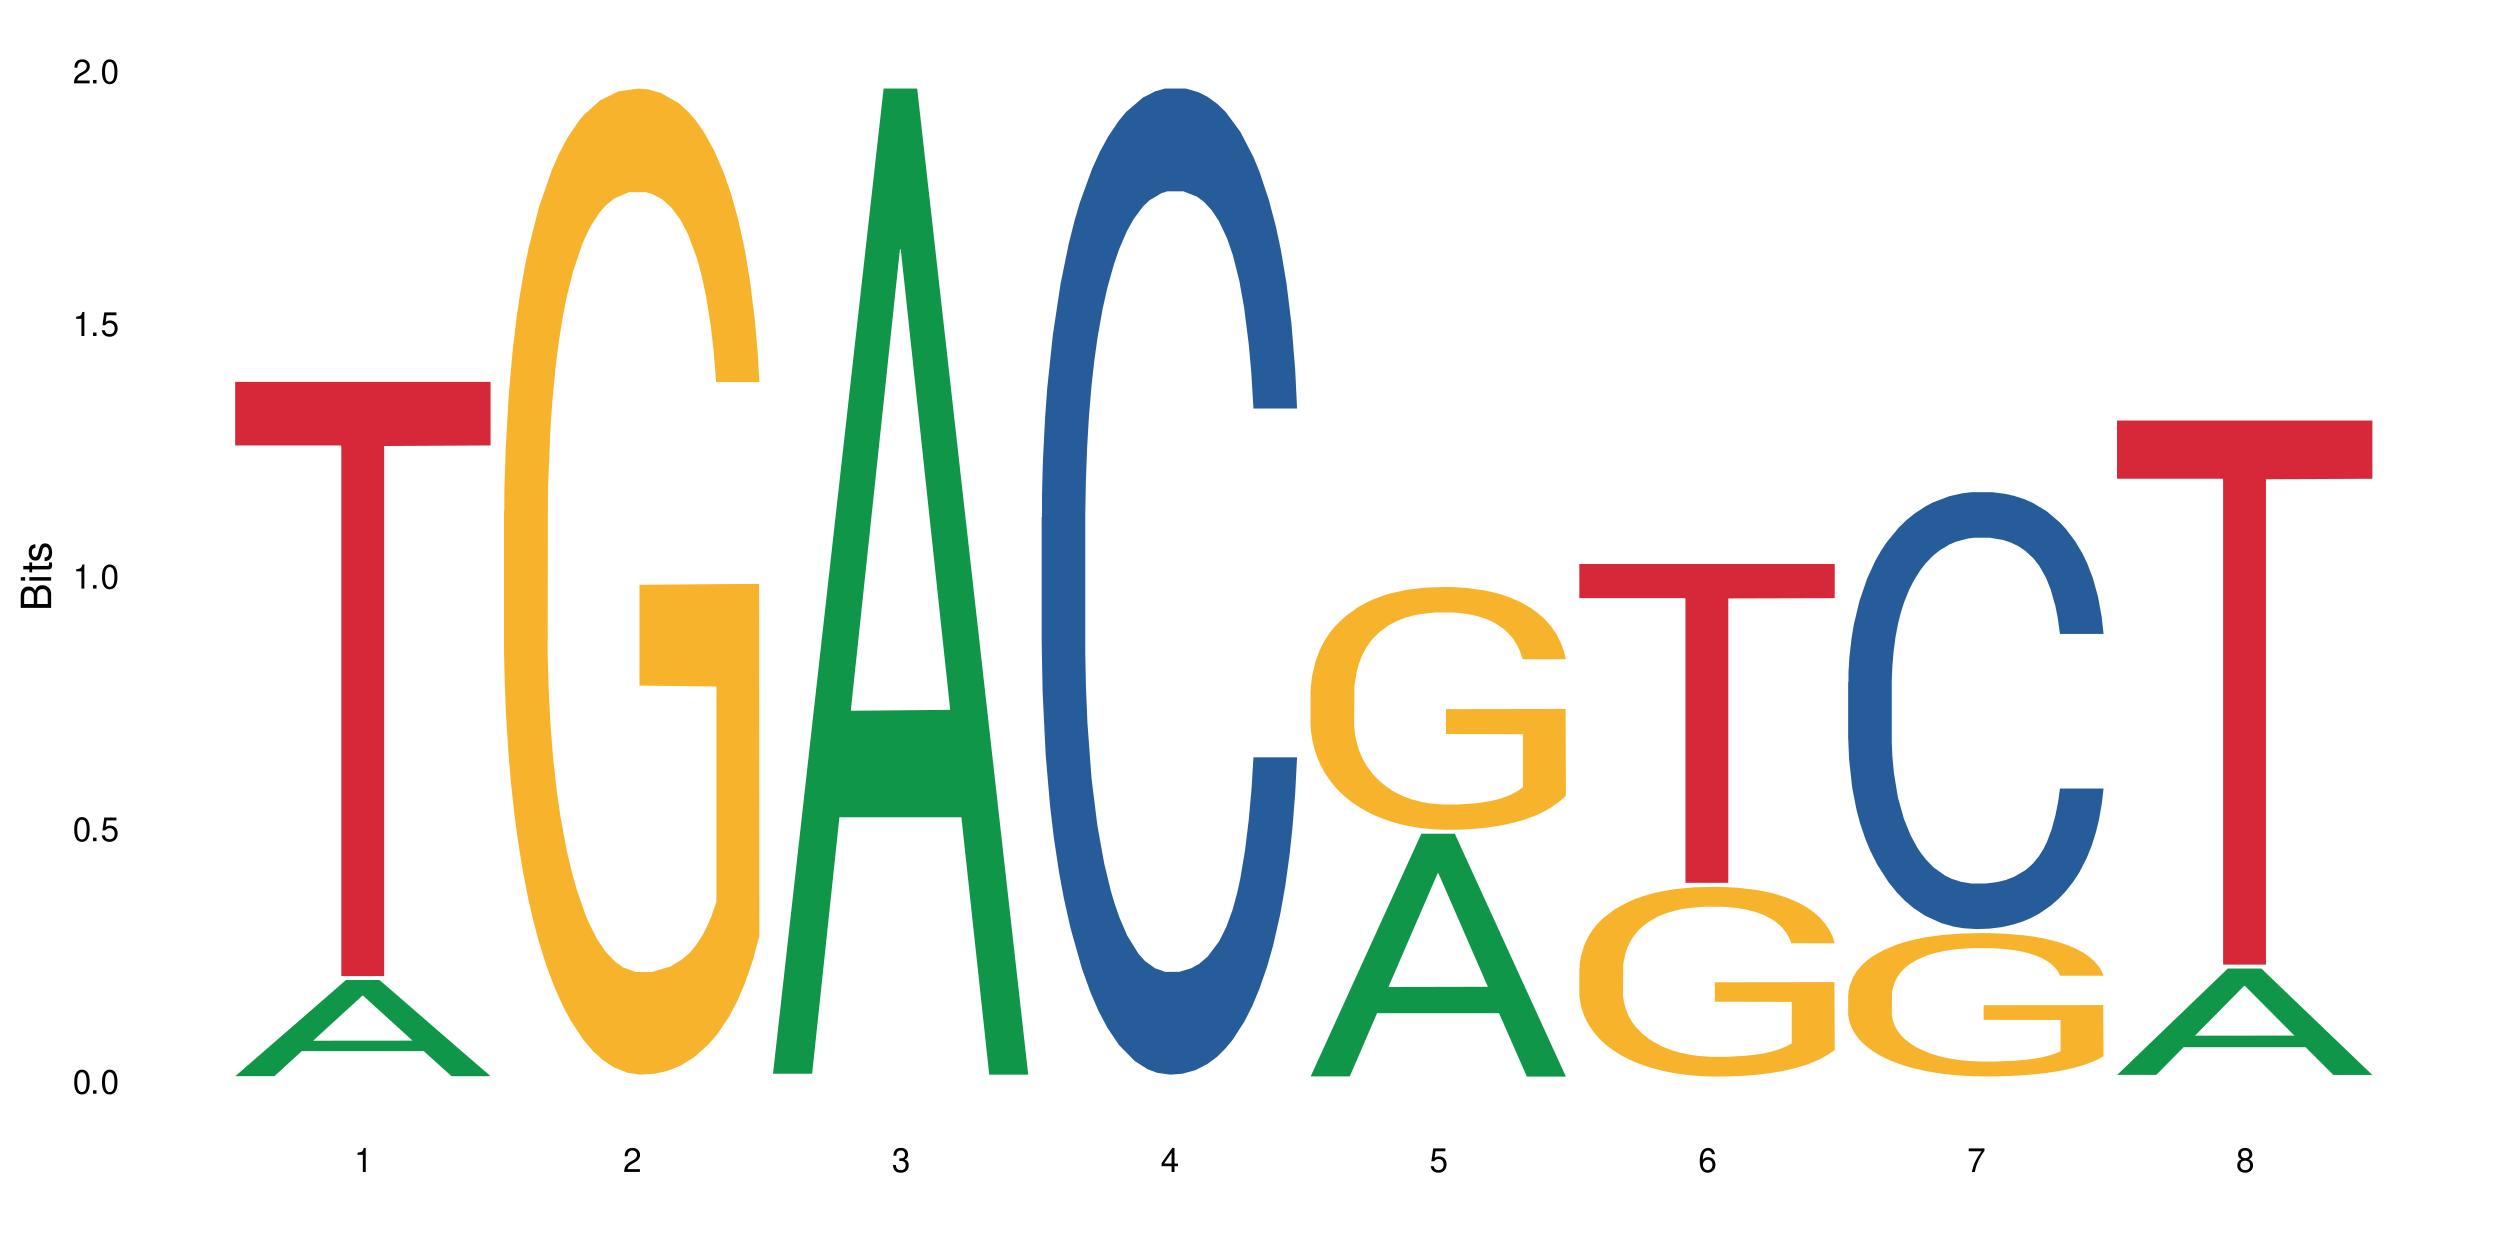 <?xml version="1.0" encoding="UTF-8"?>
<svg xmlns="http://www.w3.org/2000/svg" xmlns:xlink="http://www.w3.org/1999/xlink" width="720" height="360" viewBox="0 0 720 360">
<defs>
<g>
<g id="glyph-0-0">
</g>
<g id="glyph-0-1">
<path d="M 2.641 -6.938 C 2 -6.938 1.422 -6.656 1.078 -6.172 C 0.641 -5.562 0.406 -4.641 0.406 -3.359 C 0.406 -1.016 1.188 0.219 2.641 0.219 C 4.078 0.219 4.859 -1.016 4.859 -3.297 C 4.859 -4.641 4.656 -5.547 4.203 -6.172 C 3.844 -6.656 3.281 -6.938 2.641 -6.938 Z M 2.641 -6.188 C 3.547 -6.188 4 -5.25 4 -3.375 C 4 -1.406 3.562 -0.484 2.625 -0.484 C 1.734 -0.484 1.281 -1.438 1.281 -3.344 C 1.281 -5.25 1.734 -6.188 2.641 -6.188 Z M 2.641 -6.188 "/>
</g>
<g id="glyph-0-2">
<path d="M 1.828 -1 L 0.828 -1 L 0.828 0 L 1.828 0 Z M 1.828 -1 "/>
</g>
<g id="glyph-0-3">
<path d="M 4.562 -6.797 L 1.062 -6.797 L 0.547 -3.094 L 1.328 -3.094 C 1.719 -3.562 2.047 -3.734 2.578 -3.734 C 3.484 -3.734 4.062 -3.109 4.062 -2.094 C 4.062 -1.125 3.484 -0.531 2.578 -0.531 C 1.828 -0.531 1.375 -0.906 1.188 -1.672 L 0.328 -1.672 C 0.453 -1.109 0.547 -0.844 0.75 -0.594 C 1.125 -0.078 1.828 0.219 2.594 0.219 C 3.969 0.219 4.922 -0.781 4.922 -2.219 C 4.922 -3.562 4.031 -4.484 2.719 -4.484 C 2.25 -4.484 1.859 -4.359 1.469 -4.062 L 1.734 -5.969 L 4.562 -5.969 Z M 4.562 -6.797 "/>
</g>
<g id="glyph-0-4">
<path d="M 2.484 -4.938 L 2.484 0 L 3.328 0 L 3.328 -6.938 L 2.766 -6.938 C 2.469 -5.875 2.281 -5.734 0.984 -5.562 L 0.984 -4.938 Z M 2.484 -4.938 "/>
</g>
<g id="glyph-0-5">
<path d="M 4.859 -0.828 L 1.281 -0.828 C 1.359 -1.406 1.672 -1.781 2.5 -2.281 L 3.469 -2.828 C 4.406 -3.344 4.906 -4.062 4.906 -4.906 C 4.906 -5.484 4.672 -6.031 4.266 -6.406 C 3.859 -6.766 3.375 -6.938 2.719 -6.938 C 1.859 -6.938 1.219 -6.625 0.844 -6.031 C 0.609 -5.672 0.5 -5.234 0.484 -4.531 L 1.328 -4.531 C 1.359 -5.016 1.406 -5.281 1.531 -5.516 C 1.75 -5.938 2.188 -6.203 2.703 -6.203 C 3.469 -6.203 4.031 -5.641 4.031 -4.891 C 4.031 -4.344 3.719 -3.859 3.125 -3.516 L 2.234 -3 C 0.812 -2.172 0.406 -1.531 0.328 -0.016 L 4.859 -0.016 Z M 4.859 -0.828 "/>
</g>
<g id="glyph-0-6">
<path d="M 2.125 -3.188 L 2.578 -3.188 C 3.5 -3.188 3.984 -2.766 3.984 -1.922 C 3.984 -1.062 3.469 -0.531 2.594 -0.531 C 1.656 -0.531 1.203 -1 1.156 -2.016 L 0.312 -2.016 C 0.344 -1.453 0.438 -1.094 0.609 -0.781 C 0.953 -0.109 1.625 0.219 2.547 0.219 C 3.953 0.219 4.859 -0.625 4.859 -1.938 C 4.859 -2.828 4.516 -3.297 3.703 -3.594 C 4.344 -3.844 4.656 -4.328 4.656 -5.031 C 4.656 -6.219 3.875 -6.938 2.578 -6.938 C 1.203 -6.938 0.484 -6.172 0.453 -4.703 L 1.297 -4.703 C 1.312 -5.125 1.344 -5.359 1.453 -5.578 C 1.641 -5.969 2.062 -6.203 2.594 -6.203 C 3.344 -6.203 3.797 -5.75 3.797 -5 C 3.797 -4.516 3.609 -4.219 3.25 -4.047 C 3.016 -3.953 2.703 -3.922 2.125 -3.906 Z M 2.125 -3.188 "/>
</g>
<g id="glyph-0-7">
<path d="M 3.141 -1.672 L 3.141 0 L 3.984 0 L 3.984 -1.672 L 4.984 -1.672 L 4.984 -2.438 L 3.984 -2.438 L 3.984 -6.938 L 3.359 -6.938 L 0.266 -2.578 L 0.266 -1.672 Z M 3.141 -2.438 L 1 -2.438 L 3.141 -5.5 Z M 3.141 -2.438 "/>
</g>
<g id="glyph-0-8">
<path d="M 4.781 -5.125 C 4.609 -6.266 3.891 -6.938 2.844 -6.938 C 2.094 -6.938 1.422 -6.578 1.031 -5.953 C 0.594 -5.266 0.406 -4.422 0.406 -3.172 C 0.406 -2 0.578 -1.25 0.984 -0.641 C 1.359 -0.078 1.953 0.219 2.703 0.219 C 3.984 0.219 4.922 -0.75 4.922 -2.094 C 4.922 -3.375 4.062 -4.281 2.844 -4.281 C 2.172 -4.281 1.641 -4.031 1.281 -3.516 C 1.281 -5.234 1.828 -6.188 2.797 -6.188 C 3.391 -6.188 3.797 -5.797 3.938 -5.125 Z M 2.734 -3.531 C 3.547 -3.531 4.062 -2.953 4.062 -2.031 C 4.062 -1.156 3.484 -0.531 2.703 -0.531 C 1.922 -0.531 1.328 -1.188 1.328 -2.078 C 1.328 -2.938 1.906 -3.531 2.734 -3.531 Z M 2.734 -3.531 "/>
</g>
<g id="glyph-0-9">
<path d="M 4.984 -6.797 L 0.438 -6.797 L 0.438 -5.969 L 4.109 -5.969 C 2.5 -3.656 1.828 -2.234 1.328 0 L 2.219 0 C 2.594 -2.172 3.453 -4.047 4.984 -6.094 Z M 4.984 -6.797 "/>
</g>
<g id="glyph-0-10">
<path d="M 3.75 -3.656 C 4.469 -4.094 4.688 -4.438 4.688 -5.078 C 4.688 -6.172 3.844 -6.938 2.641 -6.938 C 1.438 -6.938 0.594 -6.172 0.594 -5.094 C 0.594 -4.438 0.812 -4.094 1.516 -3.656 C 0.734 -3.266 0.359 -2.703 0.359 -1.922 C 0.359 -0.656 1.281 0.219 2.641 0.219 C 3.984 0.219 4.922 -0.656 4.922 -1.922 C 4.922 -2.703 4.531 -3.266 3.75 -3.656 Z M 2.641 -6.188 C 3.359 -6.188 3.812 -5.75 3.812 -5.062 C 3.812 -4.406 3.344 -3.984 2.641 -3.984 C 1.922 -3.984 1.453 -4.406 1.453 -5.078 C 1.453 -5.75 1.922 -6.188 2.641 -6.188 Z M 2.641 -3.266 C 3.484 -3.266 4.062 -2.719 4.062 -1.906 C 4.062 -1.078 3.484 -0.531 2.625 -0.531 C 1.797 -0.531 1.219 -1.094 1.219 -1.906 C 1.219 -2.719 1.781 -3.266 2.641 -3.266 Z M 2.641 -3.266 "/>
</g>
<g id="glyph-1-0">
</g>
<g id="glyph-1-1">
<path d="M 0 -0.953 L 0 -4.891 C 0 -5.719 -0.234 -6.344 -0.734 -6.797 C -1.188 -7.234 -1.812 -7.469 -2.5 -7.469 C -3.547 -7.469 -4.188 -7 -4.625 -5.875 C -4.984 -6.688 -5.625 -7.094 -6.531 -7.094 C -7.172 -7.094 -7.734 -6.859 -8.141 -6.391 C -8.562 -5.922 -8.75 -5.344 -8.75 -4.5 L -8.75 -0.953 Z M -4.984 -2.062 L -7.766 -2.062 L -7.766 -4.219 C -7.766 -4.844 -7.688 -5.203 -7.453 -5.5 C -7.219 -5.812 -6.859 -5.969 -6.375 -5.969 C -5.891 -5.969 -5.531 -5.812 -5.297 -5.5 C -5.062 -5.203 -4.984 -4.844 -4.984 -4.219 Z M -0.984 -2.062 L -4 -2.062 L -4 -4.781 C -4 -5.766 -3.438 -6.359 -2.484 -6.359 C -1.547 -6.359 -0.984 -5.766 -0.984 -4.781 Z M -0.984 -2.062 "/>
</g>
<g id="glyph-1-2">
<path d="M -6.281 -1.797 L -6.281 -0.797 L 0 -0.797 L 0 -1.797 Z M -8.75 -1.797 L -8.75 -0.797 L -7.484 -0.797 L -7.484 -1.797 Z M -8.75 -1.797 "/>
</g>
<g id="glyph-1-3">
<path d="M -6.281 -3.047 L -6.281 -2.016 L -8.016 -2.016 L -8.016 -1.016 L -6.281 -1.016 L -6.281 -0.172 L -5.469 -0.172 L -5.469 -1.016 L -0.719 -1.016 C -0.078 -1.016 0.281 -1.453 0.281 -2.234 C 0.281 -2.5 0.25 -2.719 0.188 -3.047 L -0.641 -3.047 C -0.609 -2.906 -0.594 -2.766 -0.594 -2.562 C -0.594 -2.141 -0.719 -2.016 -1.156 -2.016 L -5.469 -2.016 L -5.469 -3.047 Z M -6.281 -3.047 "/>
</g>
<g id="glyph-1-4">
<path d="M -4.531 -5.25 C -5.766 -5.25 -6.469 -4.422 -6.469 -2.969 C -6.469 -1.516 -5.719 -0.562 -4.547 -0.562 C -3.562 -0.562 -3.094 -1.062 -2.734 -2.562 L -2.516 -3.484 C -2.344 -4.188 -2.094 -4.469 -1.641 -4.469 C -1.047 -4.469 -0.641 -3.875 -0.641 -3 C -0.641 -2.453 -0.797 -2 -1.062 -1.75 C -1.25 -1.594 -1.422 -1.531 -1.875 -1.469 L -1.875 -0.406 C -0.422 -0.453 0.281 -1.266 0.281 -2.922 C 0.281 -4.5 -0.5 -5.516 -1.719 -5.516 C -2.656 -5.516 -3.172 -4.984 -3.469 -3.734 L -3.703 -2.766 C -3.891 -1.953 -4.156 -1.609 -4.594 -1.609 C -5.188 -1.609 -5.547 -2.125 -5.547 -2.938 C -5.547 -3.75 -5.203 -4.172 -4.531 -4.203 Z M -4.531 -5.25 "/>
</g>
</g>
</defs>
<rect x="-72" y="-36" width="864" height="432" fill="rgb(100%, 100%, 100%)" fill-opacity="1"/>
<path fill-rule="nonzero" fill="rgb(6.275%, 58.824%, 28.235%)" fill-opacity="1" d="M 67.73 309.922 L 67.809 309.898 L 99.637 282.246 L 109.301 282.246 L 141.281 309.949 L 130.047 309.949 L 122.031 302.719 L 86.906 302.719 L 79.047 309.922 L 67.73 309.922 L 90.285 299.727 L 118.809 299.699 L 104.586 286.773 L 104.43 286.746 L 104.27 286.824 L 90.207 299.699 L 90.285 299.727 Z M 67.73 309.922 "/>
<path fill-rule="nonzero" fill="rgb(83.922%, 15.686%, 22.353%)" fill-opacity="1" d="M 67.73 109.969 L 141.281 109.969 L 141.281 128.289 L 110.629 128.449 L 110.629 281.102 L 98.297 281.102 L 98.297 128.609 L 98.117 128.289 L 67.73 128.289 Z M 67.73 109.969 "/>
<path fill-rule="nonzero" fill="rgb(96.863%, 70.196%, 16.863%)" fill-opacity="1" d="M 145.156 147.141 L 145.242 146.883 L 145.242 141.695 L 145.602 130.023 L 146.5 113.941 L 147.664 100.715 L 148.922 90.344 L 149.73 84.895 L 151.074 77.117 L 152.242 71.41 L 155.199 59.738 L 158.969 48.848 L 161.031 44.18 L 163.363 39.77 L 166.684 34.84 L 168.207 33.027 L 172.871 28.875 L 178.164 26.281 L 183.992 25.504 L 186.684 25.766 L 190.363 26.801 L 195.387 29.652 L 198.254 32.246 L 200.496 34.84 L 202.828 38.211 L 205.699 43.398 L 208.391 49.625 L 210.543 55.848 L 212.695 63.629 L 214.492 71.93 L 216.016 81.004 L 217.359 91.898 L 218.168 100.977 L 218.707 110.055 L 206.238 110.055 L 205.52 100.977 L 204.715 93.973 L 203.367 85.414 L 202.023 79.191 L 200.676 74.262 L 198.164 67.52 L 196.012 63.371 L 193.32 59.738 L 190.723 57.406 L 187.762 55.848 L 185.969 55.328 L 181.211 55.328 L 176.906 57.145 L 174.395 59.219 L 172.602 61.297 L 170.09 65.184 L 168.566 68.297 L 167.668 70.371 L 164.977 78.414 L 163.184 85.676 L 162.195 90.602 L 160.941 98.383 L 160.043 105.383 L 159.059 115.758 L 158.52 123.539 L 157.801 141.176 L 157.711 187.859 L 157.98 197.715 L 158.52 208.348 L 159.238 217.684 L 160.312 227.539 L 161.391 235.059 L 163.273 245.176 L 164.887 251.918 L 166.145 256.328 L 168.566 263.328 L 169.551 265.664 L 171.883 270.332 L 174.305 273.965 L 177.266 277.074 L 179.508 278.633 L 183.098 279.93 L 187.672 279.93 L 193.055 278.371 L 196.461 276.297 L 198.793 274.223 L 200.32 272.406 L 202.203 269.555 L 203.547 266.961 L 204.805 264.109 L 206.328 259.699 L 206.328 197.715 L 184.172 197.453 L 184.172 168.406 L 218.617 168.148 L 218.707 269.555 L 216.824 276.559 L 214.492 283.301 L 212.25 288.488 L 209.918 292.895 L 206.598 297.824 L 203.906 300.938 L 199.781 304.566 L 196.012 306.902 L 192.066 308.457 L 188.566 309.234 L 184.441 309.496 L 180.766 308.977 L 176.816 307.418 L 173.68 305.344 L 170.809 302.75 L 167.938 299.379 L 164.352 293.934 L 162.016 289.523 L 159.594 284.078 L 157.172 277.594 L 155.02 270.59 L 153.586 265.145 L 152.152 258.922 L 150.625 251.141 L 149.191 242.324 L 148.113 234.281 L 147.129 225.207 L 146.41 216.648 L 145.691 204.977 L 145.332 195.641 L 145.156 187.598 Z M 145.156 147.141 "/>
<path fill-rule="nonzero" fill="rgb(6.275%, 58.824%, 28.235%)" fill-opacity="1" d="M 222.578 309.227 L 222.656 308.961 L 254.48 25.504 L 264.148 25.504 L 296.129 309.496 L 284.895 309.496 L 276.879 235.363 L 241.75 235.363 L 233.895 309.227 L 222.578 309.227 L 245.129 204.699 L 273.656 204.43 L 259.434 71.902 L 259.273 71.637 L 259.117 72.438 L 245.051 204.43 L 245.129 204.699 Z M 222.578 309.227 "/>
<path fill-rule="nonzero" fill="rgb(14.51%, 36.078%, 60%)" fill-opacity="1" d="M 300 149.07 L 300.09 148.809 L 300.09 142.578 L 300.359 132.715 L 300.988 120.254 L 301.617 111.688 L 303.23 96.371 L 305.473 81.574 L 307.805 70.152 L 309.508 63.406 L 311.035 58.211 L 314.531 48.609 L 316.773 43.676 L 319.195 39.262 L 322.156 34.852 L 324.309 32.254 L 329.152 28.102 L 332.742 26.285 L 335.52 25.504 L 341.531 25.504 L 345.117 26.543 L 347.719 27.84 L 350.59 29.918 L 353.012 32.254 L 357.227 37.965 L 360.996 45.234 L 362.699 49.387 L 365.391 57.434 L 367.453 65.223 L 368.891 71.973 L 370.504 81.574 L 371.938 93.258 L 373.016 106.496 L 373.555 117.66 L 360.996 117.66 L 360.367 107.273 L 359.648 99.227 L 358.305 88.586 L 356.961 81.055 L 355.074 73.527 L 353.371 68.598 L 351.039 63.664 L 348.977 60.551 L 346.824 58.211 L 344.762 56.656 L 340.812 55.098 L 336.238 55.098 L 334.535 55.617 L 331.035 57.695 L 329.152 59.512 L 326.461 63.145 L 324.578 66.52 L 322.336 71.711 L 320.812 76.125 L 318.926 82.875 L 317.582 88.844 L 316.059 97.41 L 315.16 103.898 L 314.352 111.168 L 313.637 119.734 L 313.098 128.82 L 312.738 138.426 L 312.559 147.77 L 312.559 188.008 L 312.738 197.352 L 313.188 208.254 L 314.352 224.09 L 316.059 237.848 L 318.031 248.75 L 319.914 256.539 L 320.992 260.172 L 322.426 264.324 L 324.668 269.52 L 327.898 274.711 L 329.781 276.785 L 332.652 278.863 L 335.609 279.902 L 339.559 279.902 L 343.055 278.863 L 345.387 277.566 L 347.809 275.488 L 351.129 271.074 L 353.191 266.922 L 354.984 261.988 L 356.332 257.059 L 357.227 252.902 L 358.574 244.855 L 359.648 236.031 L 360.457 226.945 L 360.996 218.121 L 373.555 218.121 L 373.016 228.504 L 372.207 238.625 L 371.402 246.156 L 370.145 255.242 L 368.711 263.289 L 366.645 272.375 L 364.941 278.344 L 362.699 284.832 L 360.637 289.766 L 358.395 294.18 L 355.074 299.371 L 352.922 301.965 L 350.59 304.301 L 347.809 306.379 L 344.312 308.195 L 340.543 309.234 L 337.047 309.496 L 333.277 308.977 L 330.5 307.938 L 326.82 305.602 L 322.246 300.93 L 318.926 295.996 L 316.324 291.062 L 314.082 285.871 L 311.57 278.863 L 308.344 267.441 L 306.371 258.613 L 305.023 251.348 L 303.5 241.223 L 302.422 232.137 L 301.168 217.602 L 300.27 199.168 L 300 184.891 Z M 300 149.07 "/>
<path fill-rule="nonzero" fill="rgb(6.275%, 58.824%, 28.235%)" fill-opacity="1" d="M 377.426 310 L 377.504 309.938 L 409.328 240.125 L 418.992 240.125 L 450.977 310.066 L 439.738 310.066 L 431.723 291.809 L 396.598 291.809 L 388.738 310 L 377.426 310 L 399.977 284.258 L 428.504 284.191 L 414.277 251.551 L 414.121 251.488 L 413.965 251.684 L 399.898 284.191 L 399.977 284.258 Z M 377.426 310 "/>
<path fill-rule="nonzero" fill="rgb(96.863%, 70.196%, 16.863%)" fill-opacity="1" d="M 377.426 198.996 L 377.516 198.934 L 377.516 197.656 L 377.871 194.781 L 378.77 190.82 L 379.938 187.562 L 381.191 185.008 L 382 183.668 L 383.344 181.75 L 384.512 180.344 L 387.469 177.473 L 391.238 174.789 L 393.301 173.637 L 395.633 172.551 L 398.953 171.34 L 400.477 170.891 L 405.141 169.871 L 410.434 169.23 L 416.262 169.039 L 418.953 169.102 L 422.633 169.359 L 427.656 170.062 L 430.527 170.699 L 432.77 171.34 L 435.102 172.168 L 437.969 173.445 L 440.66 174.98 L 442.812 176.512 L 444.969 178.43 L 446.762 180.473 L 448.285 182.707 L 449.633 185.391 L 450.438 187.625 L 450.977 189.863 L 438.508 189.863 L 437.789 187.625 L 436.984 185.902 L 435.637 183.793 L 434.293 182.262 L 432.949 181.047 L 430.438 179.387 L 428.281 178.363 L 425.594 177.473 L 422.992 176.895 L 420.031 176.512 L 418.238 176.387 L 413.484 176.387 L 409.176 176.832 L 406.664 177.344 L 404.871 177.855 L 402.359 178.812 L 400.836 179.578 L 399.938 180.09 L 397.246 182.07 L 395.453 183.859 L 394.469 185.07 L 393.211 186.988 L 392.312 188.711 L 391.328 191.266 L 390.789 193.184 L 390.07 197.527 L 389.98 209.023 L 390.25 211.453 L 390.789 214.07 L 391.508 216.371 L 392.582 218.797 L 393.66 220.648 L 395.543 223.141 L 397.156 224.801 L 398.414 225.887 L 400.836 227.613 L 401.82 228.188 L 404.156 229.336 L 406.574 230.23 L 409.535 230.996 L 411.777 231.379 L 415.367 231.699 L 419.941 231.699 L 425.324 231.316 L 428.73 230.805 L 431.062 230.293 L 432.59 229.848 L 434.473 229.145 L 435.816 228.508 L 437.074 227.805 L 438.598 226.719 L 438.598 211.453 L 416.441 211.387 L 416.441 204.234 L 450.887 204.172 L 450.977 229.145 L 449.094 230.871 L 446.762 232.531 L 444.52 233.809 L 442.188 234.895 L 438.867 236.105 L 436.176 236.875 L 432.051 237.77 L 428.281 238.344 L 424.336 238.727 L 420.84 238.918 L 416.711 238.98 L 413.035 238.855 L 409.086 238.469 L 405.949 237.961 L 403.078 237.32 L 400.207 236.492 L 396.621 235.148 L 394.289 234.062 L 391.867 232.723 L 389.445 231.125 L 387.293 229.398 L 385.855 228.059 L 384.422 226.527 L 382.895 224.609 L 381.461 222.438 L 380.383 220.457 L 379.398 218.223 L 378.68 216.113 L 377.961 213.238 L 377.605 210.941 L 377.426 208.961 Z M 377.426 198.996 "/>
<path fill-rule="nonzero" fill="rgb(96.863%, 70.196%, 16.863%)" fill-opacity="1" d="M 454.848 278.805 L 454.938 278.758 L 454.938 277.758 L 455.297 275.512 L 456.191 272.418 L 457.359 269.871 L 458.613 267.875 L 459.422 266.824 L 460.77 265.328 L 461.934 264.23 L 464.895 261.984 L 468.66 259.887 L 470.723 258.988 L 473.055 258.141 L 476.375 257.191 L 477.898 256.844 L 482.562 256.043 L 487.855 255.543 L 493.688 255.395 L 496.379 255.445 L 500.055 255.645 L 505.078 256.195 L 507.949 256.691 L 510.191 257.191 L 512.523 257.84 L 515.395 258.84 L 518.086 260.039 L 520.238 261.234 L 522.391 262.734 L 524.184 264.328 L 525.711 266.078 L 527.055 268.172 L 527.863 269.922 L 528.398 271.668 L 515.934 271.668 L 515.215 269.922 L 514.406 268.574 L 513.062 266.926 L 511.715 265.727 L 510.371 264.777 L 507.859 263.48 L 505.707 262.684 L 503.016 261.984 L 500.414 261.535 L 497.453 261.234 L 495.66 261.137 L 490.906 261.137 L 486.602 261.484 L 484.09 261.883 L 482.297 262.285 L 479.785 263.031 L 478.258 263.633 L 477.363 264.031 L 474.672 265.578 L 472.879 266.977 L 471.891 267.926 L 470.633 269.422 L 469.738 270.77 L 468.75 272.766 L 468.211 274.262 L 467.496 277.656 L 467.406 286.645 L 467.676 288.539 L 468.211 290.586 L 468.93 292.383 L 470.008 294.281 L 471.082 295.727 L 472.965 297.676 L 474.582 298.973 L 475.836 299.82 L 478.258 301.168 L 479.246 301.617 L 481.578 302.516 L 484 303.215 L 486.961 303.812 L 489.203 304.113 L 492.789 304.363 L 497.363 304.363 L 502.746 304.062 L 506.156 303.664 L 508.488 303.266 L 510.012 302.914 L 511.895 302.367 L 513.242 301.867 L 514.496 301.32 L 516.023 300.469 L 516.023 288.539 L 493.867 288.488 L 493.867 282.898 L 528.309 282.848 L 528.398 302.367 L 526.516 303.715 L 524.184 305.012 L 521.941 306.012 L 519.609 306.859 L 516.289 307.809 L 513.602 308.406 L 509.473 309.105 L 505.707 309.555 L 501.758 309.855 L 498.262 310.004 L 494.137 310.055 L 490.457 309.953 L 486.512 309.656 L 483.371 309.254 L 480.5 308.758 L 477.633 308.105 L 474.043 307.059 L 471.711 306.211 L 469.289 305.16 L 466.867 303.914 L 464.715 302.566 L 463.281 301.52 L 461.844 300.32 L 460.32 298.824 L 458.883 297.125 L 457.809 295.578 L 456.82 293.832 L 456.102 292.184 L 455.387 289.938 L 455.027 288.141 L 454.848 286.594 Z M 454.848 278.805 "/>
<path fill-rule="nonzero" fill="rgb(83.922%, 15.686%, 22.353%)" fill-opacity="1" d="M 454.848 162.441 L 528.398 162.441 L 528.398 172.266 L 497.746 172.352 L 497.746 254.25 L 485.414 254.25 L 485.414 172.441 L 485.234 172.266 L 454.848 172.266 Z M 454.848 162.441 "/>
<path fill-rule="nonzero" fill="rgb(14.51%, 36.078%, 60%)" fill-opacity="1" d="M 532.27 196.5 L 532.359 196.383 L 532.359 193.625 L 532.629 189.254 L 533.258 183.734 L 533.887 179.938 L 535.5 173.152 L 537.742 166.598 L 540.074 161.535 L 541.777 158.547 L 543.305 156.246 L 546.801 151.988 L 549.043 149.805 L 551.465 147.848 L 554.426 145.895 L 556.578 144.742 L 561.422 142.902 L 565.012 142.098 L 567.793 141.754 L 573.801 141.754 L 577.391 142.215 L 579.992 142.789 L 582.859 143.707 L 585.281 144.742 L 589.5 147.273 L 593.266 150.496 L 594.969 152.336 L 597.66 155.898 L 599.723 159.352 L 601.16 162.34 L 602.773 166.598 L 604.207 171.773 L 605.285 177.637 L 605.824 182.582 L 593.266 182.582 L 592.637 177.98 L 591.922 174.418 L 590.574 169.703 L 589.23 166.367 L 587.344 163.031 L 585.641 160.844 L 583.309 158.66 L 581.246 157.281 L 579.094 156.246 L 577.031 155.555 L 573.082 154.863 L 568.508 154.863 L 566.805 155.094 L 563.305 156.016 L 561.422 156.82 L 558.73 158.43 L 556.848 159.926 L 554.605 162.227 L 553.082 164.18 L 551.199 167.172 L 549.852 169.816 L 548.328 173.613 L 547.43 176.488 L 546.621 179.707 L 545.906 183.504 L 545.367 187.527 L 545.008 191.785 L 544.828 195.926 L 544.828 213.75 L 545.008 217.891 L 545.457 222.723 L 546.621 229.738 L 548.328 235.832 L 550.301 240.664 L 552.184 244.113 L 553.262 245.727 L 554.695 247.566 L 556.938 249.863 L 560.168 252.164 L 562.051 253.086 L 564.922 254.004 L 567.883 254.465 L 571.828 254.465 L 575.324 254.004 L 577.656 253.43 L 580.078 252.512 L 583.398 250.555 L 585.461 248.715 L 587.254 246.531 L 588.602 244.344 L 589.5 242.504 L 590.844 238.938 L 591.922 235.027 L 592.727 231.004 L 593.266 227.094 L 605.824 227.094 L 605.285 231.691 L 604.477 236.18 L 603.672 239.516 L 602.414 243.539 L 600.98 247.105 L 598.918 251.129 L 597.211 253.777 L 594.969 256.652 L 592.906 258.836 L 590.664 260.793 L 587.344 263.09 L 585.191 264.242 L 582.859 265.277 L 580.078 266.195 L 576.582 267.004 L 572.816 267.461 L 569.316 267.578 L 565.551 267.348 L 562.77 266.887 L 559.09 265.852 L 554.516 263.781 L 551.199 261.598 L 548.598 259.41 L 546.355 257.109 L 543.844 254.004 L 540.613 248.945 L 538.641 245.035 L 537.293 241.812 L 535.77 237.328 L 534.691 233.305 L 533.438 226.863 L 532.539 218.695 L 532.27 212.371 Z M 532.27 196.5 "/>
<path fill-rule="nonzero" fill="rgb(96.863%, 70.196%, 16.863%)" fill-opacity="1" d="M 532.27 286.406 L 532.359 286.367 L 532.359 285.613 L 532.719 283.918 L 533.617 281.578 L 534.781 279.656 L 536.039 278.148 L 536.844 277.355 L 538.191 276.227 L 539.355 275.395 L 542.316 273.699 L 546.086 272.113 L 548.148 271.438 L 550.48 270.797 L 553.797 270.078 L 555.324 269.816 L 559.988 269.211 L 565.281 268.836 L 571.109 268.723 L 573.801 268.758 L 577.48 268.91 L 582.5 269.324 L 585.371 269.703 L 587.613 270.078 L 589.945 270.57 L 592.816 271.324 L 595.508 272.227 L 597.66 273.133 L 599.812 274.266 L 601.609 275.473 L 603.133 276.789 L 604.477 278.375 L 605.285 279.695 L 605.824 281.016 L 593.355 281.016 L 592.637 279.695 L 591.832 278.676 L 590.484 277.434 L 589.141 276.527 L 587.793 275.809 L 585.281 274.828 L 583.129 274.227 L 580.438 273.699 L 577.836 273.359 L 574.879 273.133 L 573.082 273.059 L 568.328 273.059 L 564.023 273.32 L 561.512 273.625 L 559.719 273.926 L 557.207 274.492 L 555.684 274.941 L 554.785 275.246 L 552.094 276.414 L 550.301 277.469 L 549.312 278.188 L 548.059 279.316 L 547.16 280.336 L 546.176 281.844 L 545.637 282.977 L 544.918 285.539 L 544.828 292.328 L 545.098 293.762 L 545.637 295.305 L 546.355 296.664 L 547.43 298.098 L 548.508 299.191 L 550.391 300.66 L 552.004 301.641 L 553.262 302.281 L 555.684 303.301 L 556.668 303.641 L 559 304.32 L 561.422 304.848 L 564.383 305.301 L 566.625 305.527 L 570.215 305.715 L 574.789 305.715 L 580.168 305.488 L 583.578 305.188 L 585.91 304.883 L 587.434 304.621 L 589.32 304.207 L 590.664 303.828 L 591.922 303.414 L 593.445 302.773 L 593.445 293.762 L 571.289 293.723 L 571.289 289.5 L 605.734 289.461 L 605.824 304.207 L 603.941 305.223 L 601.609 306.203 L 599.363 306.957 L 597.031 307.598 L 593.715 308.316 L 591.023 308.77 L 586.898 309.297 L 583.129 309.637 L 579.184 309.863 L 575.684 309.977 L 571.559 310.012 L 567.883 309.938 L 563.934 309.711 L 560.797 309.41 L 557.926 309.031 L 555.055 308.543 L 551.465 307.75 L 549.133 307.109 L 546.711 306.316 L 544.289 305.375 L 542.137 304.355 L 540.703 303.566 L 539.266 302.66 L 537.742 301.527 L 536.309 300.246 L 535.23 299.078 L 534.246 297.758 L 533.527 296.512 L 532.809 294.816 L 532.449 293.457 L 532.27 292.289 Z M 532.27 286.406 "/>
<path fill-rule="nonzero" fill="rgb(6.275%, 58.824%, 28.235%)" fill-opacity="1" d="M 609.695 309.562 L 609.773 309.535 L 641.598 278.941 L 651.266 278.941 L 683.246 309.59 L 672.008 309.59 L 663.996 301.59 L 628.867 301.59 L 621.012 309.562 L 609.695 309.562 L 632.246 298.281 L 660.773 298.25 L 646.551 283.949 L 646.391 283.918 L 646.234 284.004 L 632.168 298.25 L 632.246 298.281 Z M 609.695 309.562 "/>
<path fill-rule="nonzero" fill="rgb(83.922%, 15.686%, 22.353%)" fill-opacity="1" d="M 609.695 121.109 L 683.246 121.109 L 683.246 137.883 L 652.594 138.027 L 652.594 277.797 L 640.258 277.797 L 640.258 138.176 L 640.082 137.883 L 609.695 137.883 Z M 609.695 121.109 "/>
<g fill="rgb(0%, 0%, 0%)" fill-opacity="1">
<use xlink:href="#glyph-0-1" x="20.965" y="314.993"/>
<use xlink:href="#glyph-0-2" x="25.965" y="314.993"/>
<use xlink:href="#glyph-0-1" x="28.965" y="314.993"/>
</g>
<g fill="rgb(0%, 0%, 0%)" fill-opacity="1">
<use xlink:href="#glyph-0-1" x="20.965" y="242.251"/>
<use xlink:href="#glyph-0-2" x="25.965" y="242.251"/>
<use xlink:href="#glyph-0-3" x="28.965" y="242.251"/>
</g>
<g fill="rgb(0%, 0%, 0%)" fill-opacity="1">
<use xlink:href="#glyph-0-4" x="20.965" y="169.509"/>
<use xlink:href="#glyph-0-2" x="25.965" y="169.509"/>
<use xlink:href="#glyph-0-1" x="28.965" y="169.509"/>
</g>
<g fill="rgb(0%, 0%, 0%)" fill-opacity="1">
<use xlink:href="#glyph-0-4" x="20.965" y="96.767"/>
<use xlink:href="#glyph-0-2" x="25.965" y="96.767"/>
<use xlink:href="#glyph-0-3" x="28.965" y="96.767"/>
</g>
<g fill="rgb(0%, 0%, 0%)" fill-opacity="1">
<use xlink:href="#glyph-0-5" x="20.965" y="24.024"/>
<use xlink:href="#glyph-0-2" x="25.965" y="24.024"/>
<use xlink:href="#glyph-0-1" x="28.965" y="24.024"/>
</g>
<g fill="rgb(0%, 0%, 0%)" fill-opacity="1">
<use xlink:href="#glyph-0-4" x="102.008" y="337.532"/>
</g>
<g fill="rgb(0%, 0%, 0%)" fill-opacity="1">
<use xlink:href="#glyph-0-5" x="179.43" y="337.532"/>
</g>
<g fill="rgb(0%, 0%, 0%)" fill-opacity="1">
<use xlink:href="#glyph-0-6" x="256.855" y="337.532"/>
</g>
<g fill="rgb(0%, 0%, 0%)" fill-opacity="1">
<use xlink:href="#glyph-0-7" x="334.277" y="337.532"/>
</g>
<g fill="rgb(0%, 0%, 0%)" fill-opacity="1">
<use xlink:href="#glyph-0-3" x="411.699" y="337.532"/>
</g>
<g fill="rgb(0%, 0%, 0%)" fill-opacity="1">
<use xlink:href="#glyph-0-8" x="489.125" y="337.532"/>
</g>
<g fill="rgb(0%, 0%, 0%)" fill-opacity="1">
<use xlink:href="#glyph-0-9" x="566.547" y="337.532"/>
</g>
<g fill="rgb(0%, 0%, 0%)" fill-opacity="1">
<use xlink:href="#glyph-0-10" x="643.969" y="337.532"/>
</g>
<g fill="rgb(0%, 0%, 0%)" fill-opacity="1">
<use xlink:href="#glyph-1-1" x="14.725" y="176.012"/>
<use xlink:href="#glyph-1-2" x="14.725" y="168.012"/>
<use xlink:href="#glyph-1-3" x="14.725" y="165.012"/>
<use xlink:href="#glyph-1-4" x="14.725" y="162.012"/>
</g>
</svg>

